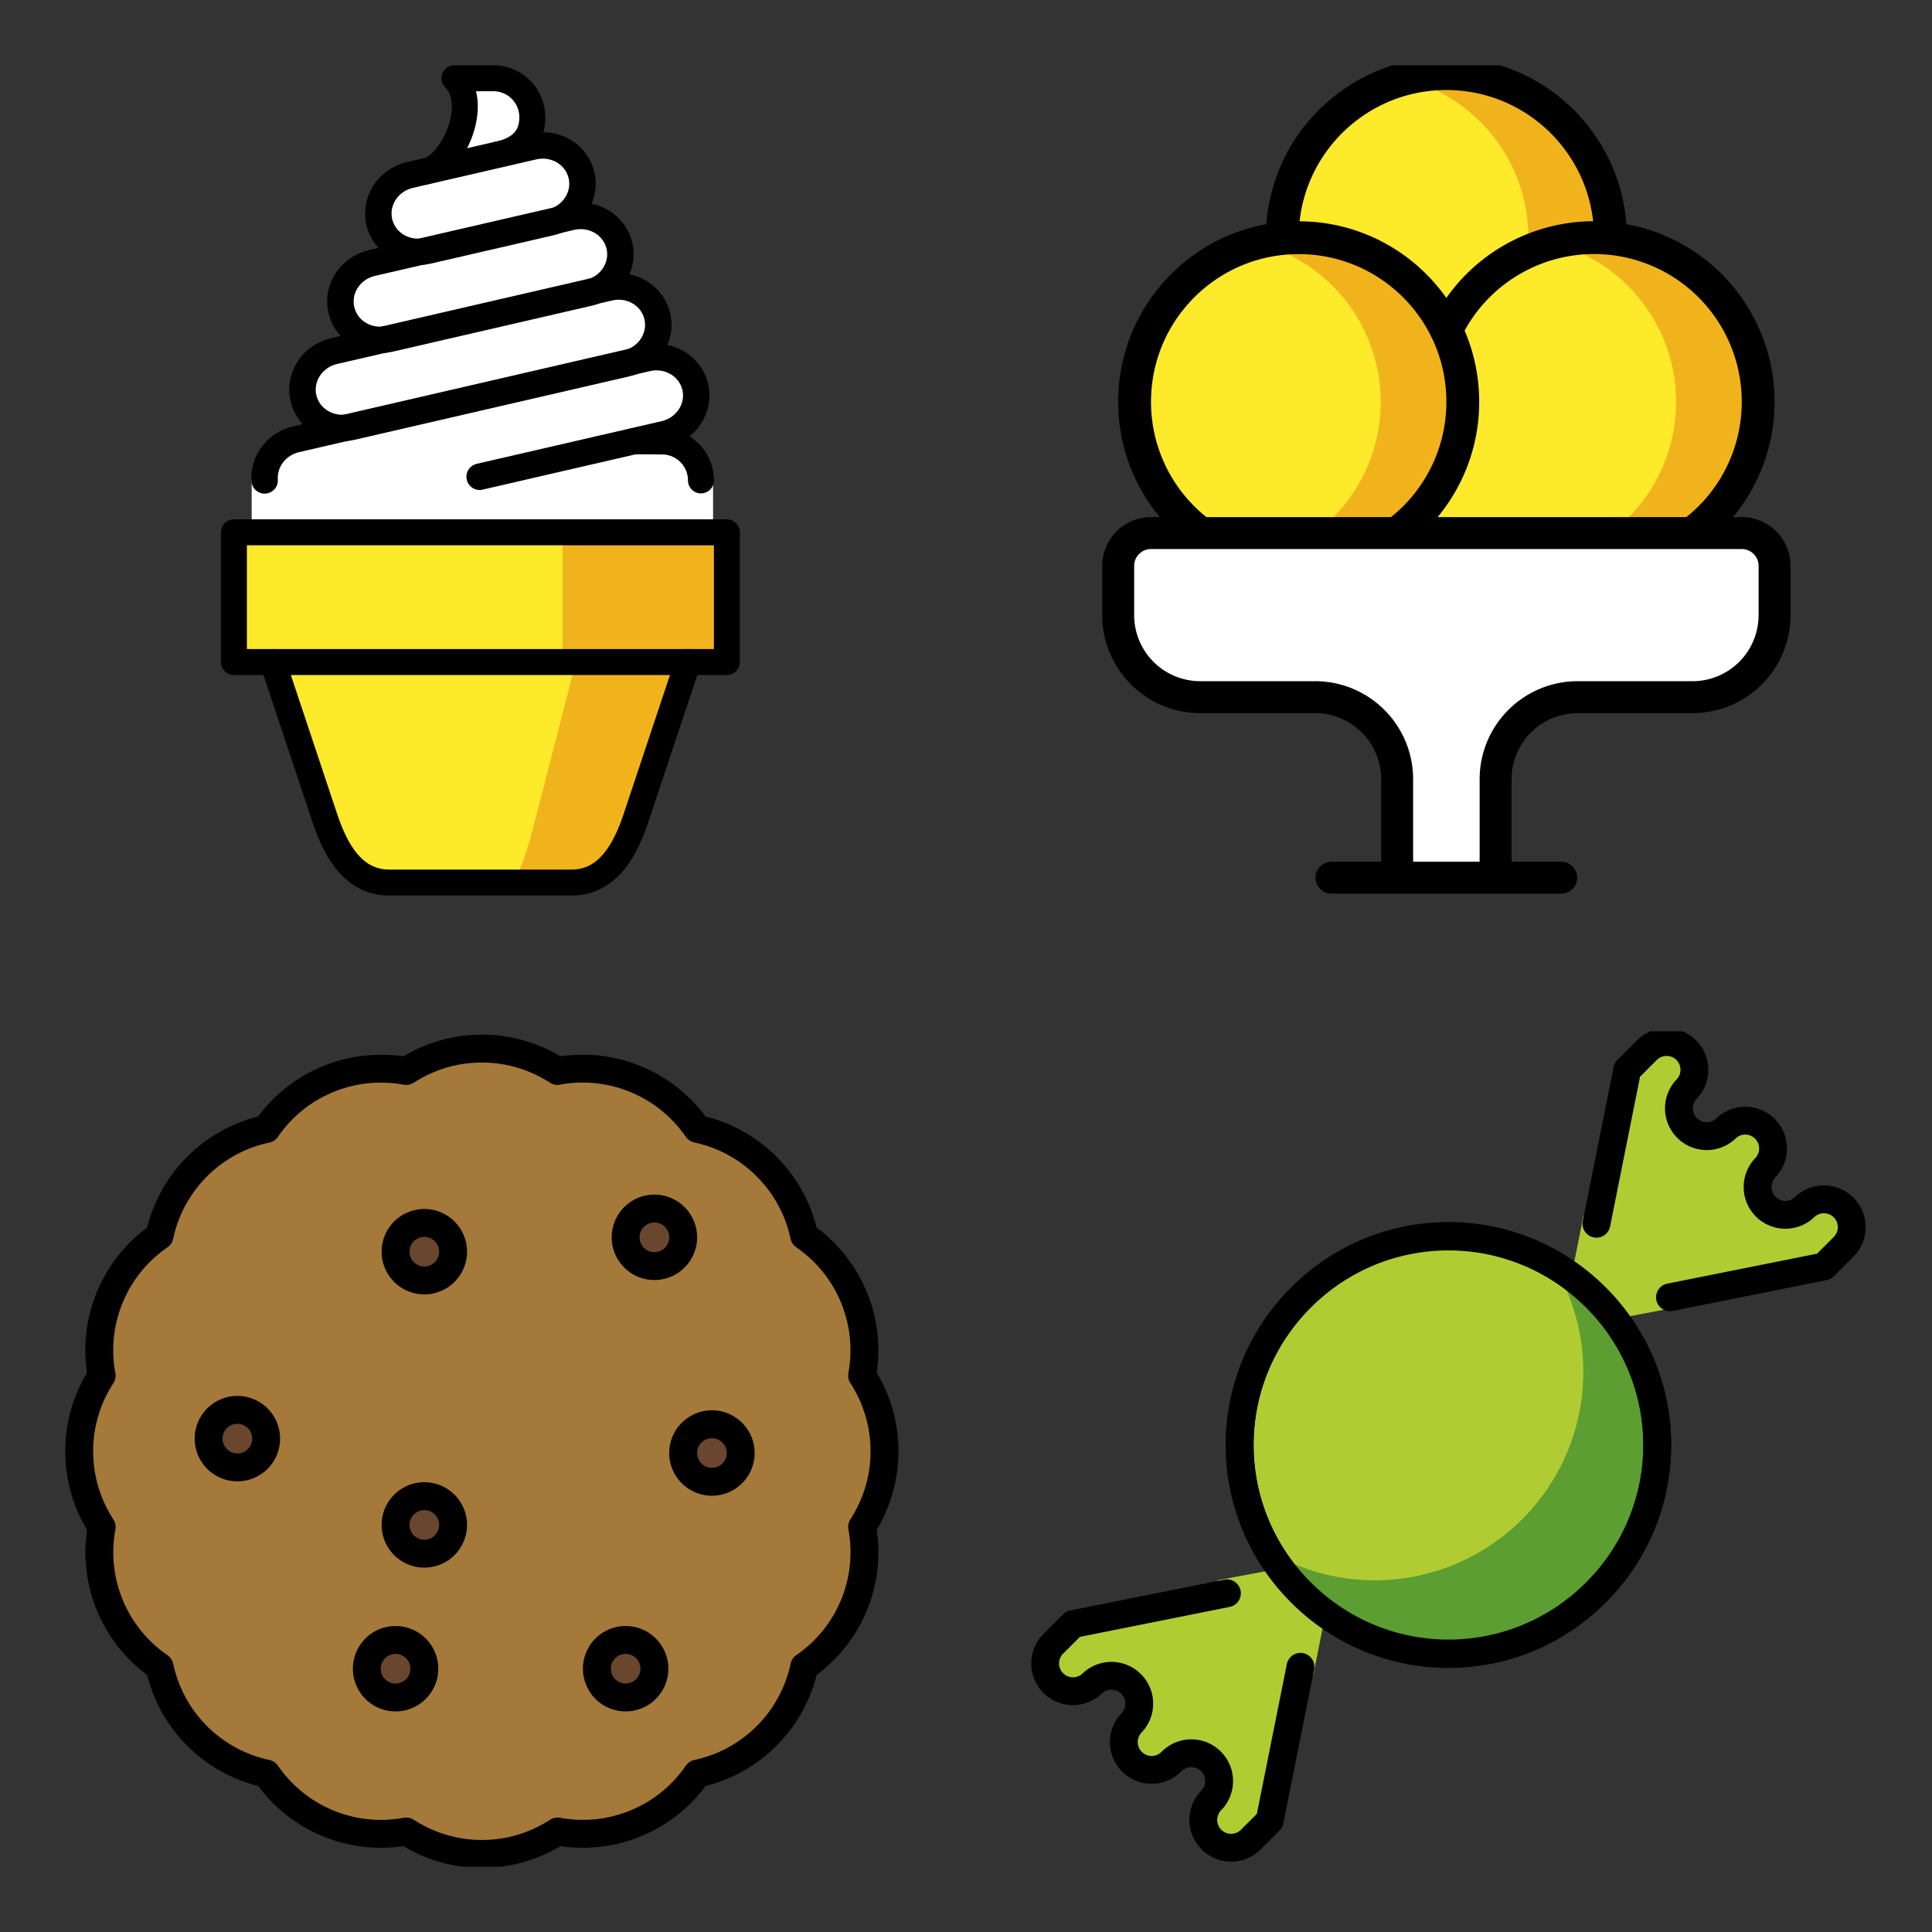 <svg xmlns="http://www.w3.org/2000/svg" xmlns:xlink="http://www.w3.org/1999/xlink" width="148" height="148"><rect width="100%" height="100%" fill="#333333" stroke="none"/><style><![CDATA[.B{stroke-linecap:round}.C{stroke-linejoin:round}.D{overflow:visible}.E{stroke:none}.F{fill-rule:nonzero}.G{fill:#fcea2b}.H{fill:#f1b31c}.I{stroke-width:4.167}.J{stroke-miterlimit:10}]]></style><g fill="#fff" fill-rule="evenodd" stroke="#000"><svg width="64" height="64" x="5" y="5" viewBox="0 0 84.167 134.167"><use xlink:href="#A" x="2.083" y="2.083" class="B C"/><symbol id="A" class="D"><g class="E F"><path d="M76.948 64.583v8.333H2.854v-8.333h2.087c-.047-.701.024-1.405.208-2.083.625-2.187 2.438-4 4.854-4.542l7.854-1.812c-3.125.208-6-1.75-6.667-4.792-.771-3.333 1.417-6.729 4.917-7.542L23.962 42c-3.125.208-6-1.771-6.667-4.792-.771-3.333 1.458-6.729 4.938-7.542l7.917-1.812c-3.125.271-6.042-1.708-6.729-4.792-.792-3.333 1.417-6.75 4.917-7.542l2.625-.625h.021c4.142-1 8.6-10.729 4.433-14.896h6.25c3.458 0 6.25 2.792 6.25 6.25s-2.083 5.25-5.625 6.042l5.771-1.333c3.5-.833 6.958 1.25 7.708 4.625.708 3.021-.979 6.042-3.833 7.208l2.229-.5c3.5-.833 6.979 1.25 7.75 4.625.688 3-1 6-3.854 7.188l2.208-.5c3.5-.792 6.958 1.25 7.708 4.646.708 3.042-1.042 6.083-3.958 7.25l2.292-.542c3.5-.833 6.958 1.25 7.708 4.625.792 3.375-1.417 6.75-4.917 7.563l-5 1.146 4.646.042c2.708 0 5.042 1.729 5.875 4.167.25.625 2.323 1.354 2.323 2.083z"/><g class="G"><path d="M0 72.917h79.167V93.75H0z"/><path d="M72.917 93.75l-8.333 25c-1.819 5.458-4.667 10.417-10.417 10.417H25c-5.75 0-8.598-4.958-10.417-10.417l-8.333-25"/></g><g class="H"><path d="M52.777 72.917h26.39V93.75h-26.39z"/><path d="M54.908 93.75l-6.992 27.146c-.779 3.029-1.75 5.938-3.058 8.271h9.308c5.75 0 8.598-4.958 10.417-10.417l8.333-25H54.908z"/></g></g><g fill="none"><path d="M0 72.917h79.167V93.75H0zm75-8.334a6.25 6.25 0 0 0-6.25-6.25l-4.625-.033" class="B C I"/><g stroke-width="4.25" class="C"><path d="M28.271 15.533c-3.5.808-5.704 4.188-4.929 7.552s4.242 5.433 7.742 4.625l19.812-4.573c3.5-.808 5.704-4.187 4.927-7.552s-4.24-5.437-7.74-4.625l-19.812 4.573z"/><path d="M22.183 29.666c-3.5.808-5.704 4.167-4.927 7.55s4.24 5.438 7.74 4.629l31.99-7.385c3.5-.808 5.704-4.187 4.927-7.552s-4.242-5.433-7.742-4.625l-31.987 7.383z"/><path d="M68 38.241c-.777-3.363-4.239-5.437-7.739-4.625L16.093 43.814c-3.5.808-5.704 4.188-4.929 7.552s4.242 5.433 7.742 4.625l44.167-10.198c3.5-.808 5.704-4.187 4.927-7.552z"/><path d="M39.463 63.994l29.702-6.854c3.5-.808 5.704-4.187 4.927-7.552s-4.242-5.437-7.739-4.629L10.003 57.97c-3.173.729-5.281 3.577-5.069 6.61" class="B"/></g><path d="M35.417 0h6.25a6.25 6.25 0 0 1 6.25 6.25c0 3.452-2.083 5.25-5.598 6.033M35.417 0c4.167 4.167-.302 13.933-4.515 14.929M72.917 93.75l-8.333 25c-1.819 5.458-4.667 10.417-10.417 10.417H25c-5.75 0-8.598-4.958-10.417-10.417l-8.333-25" class="B C I"/></g></symbol></svg><svg width="64" height="64" x="79" y="5" viewBox="0 0 88.056 106.07"><use xlink:href="#B" x="2.028" y="1.042" class="B C"/><symbol id="B" class="D"><g class="E F"><path d="M26.934 35.583a20.79 20.79 0 0 1 0-29.463 20.79 20.79 0 0 1 29.463 0 20.79 20.79 0 0 1 0 29.463 20.79 20.79 0 0 1-29.462 0z" class="G"/><path d="M56.396 6.138C50.991.733 43.358-1.06 36.458.717a20.68 20.68 0 0 1 9.521 5.421c8.136 8.135 8.137 21.326.002 29.463a20.71 20.71 0 0 1-9.521 5.421c6.902 1.779 14.535-.017 19.938-5.421 8.135-8.136 8.134-21.327-.002-29.463z" class="H"/><path d="M75.146 26.955c3.908 3.907 6.103 9.206 6.104 14.732s-2.195 10.825-6.102 14.733c-8.135 8.133-25.346 14.231-33.481 6.098s-4.119-27.429 4.021-35.562 21.327-8.134 29.463.002z" class="G"/><path d="M75.146 26.972c-5.404-5.404-13.038-7.198-19.937-5.421 3.49.9 6.792 2.688 9.521 5.421 3.908 3.907 6.104 9.206 6.104 14.732s-2.195 10.825-6.102 14.733c-2.629 2.63-5.919 4.503-9.523 5.421 6.902 1.779 14.535-.017 19.938-5.421 3.907-3.907 6.102-9.207 6.102-14.733s-2.196-10.825-6.104-14.732z" class="H"/><path d="M8.182 56.419a20.79 20.79 0 0 1 0-29.463 20.79 20.79 0 0 1 29.463 0 20.79 20.79 0 0 1 0 29.463 20.79 20.79 0 0 1-29.463 0z" class="G"/><path d="M37.646 26.972c-5.404-5.404-13.038-7.198-19.937-5.421 3.49.9 6.792 2.688 9.521 5.421 3.908 3.907 6.103 9.206 6.104 14.732s-2.195 10.825-6.102 14.733c-2.629 2.63-5.919 4.503-9.523 5.421 6.904 1.779 14.535-.017 19.938-5.421 3.907-3.907 6.102-9.207 6.102-14.733s-2.196-10.825-6.104-14.732z" class="H"/><use xlink:href="#C"/></g><g fill="none"><path d="M20.833 20.85C20.833 9.344 30.16.017 41.666.017S62.5 9.344 62.5 20.85M41.804 32.315c4.338-8.626 14.033-13.141 23.427-10.91S81.254 32.029 81.25 41.684a20.79 20.79 0 0 1-7.906 16.337M9.667 57.76a20.79 20.79 0 0 1-7.583-16.077c0-11.506 9.327-20.833 20.833-20.833S43.75 30.178 43.75 41.684a20.79 20.79 0 0 1-7.904 16.337" class="B C I"/><g stroke-width="4.056" class="B C"><use xlink:href="#C"/><path d="M27.083 102.1H56.25"/></g></g></symbol><defs><path id="C" d="M35.417 102.1V89.6A10.42 10.42 0 0 0 25 79.183H10.417A10.42 10.42 0 0 1 0 68.767v-6.25a4.17 4.17 0 0 1 4.167-4.167h75a4.17 4.17 0 0 1 4.167 4.167v6.25a10.42 10.42 0 0 1-10.417 10.417H58.333A10.42 10.42 0 0 0 47.917 89.6v12.5"/></defs></svg><svg width="64" height="64" x="5" y="79" viewBox="0 0 121.04 120.062"><use xlink:href="#D" x="2.02" y="2.02" class="B C"/><symbol id="D" class="D"><g class="E F"><path d="M116.667 58.591a20.07 20.07 0 0 0-3.246-10.965c1.457-7.814-1.832-15.751-8.388-20.246a20.06 20.06 0 0 0-5.454-10.038 20.05 20.05 0 0 0-10.042-5.458c-2.133-3.096-5.146-5.64-8.879-7.188a20.1 20.1 0 0 0-11.369-1.2c-3.16-2.04-6.914-3.24-10.956-3.24s-7.8 1.2-10.958 3.246c-3.7-.681-7.629-.35-11.365 1.196a20.08 20.08 0 0 0-8.883 7.194c-3.679.788-7.181 2.594-10.042 5.452-2.752 2.75-4.646 6.24-5.452 10.046a20.09 20.09 0 0 0-7.194 8.879c-1.49 3.595-1.904 7.545-1.192 11.371-4.332 6.664-4.331 15.254.002 21.917a20.12 20.12 0 0 0 1.194 11.36 20.11 20.11 0 0 0 7.198 8.885c.785 3.677 2.592 7.179 5.448 10.042 2.75 2.752 6.24 4.646 10.046 5.452 2.135 3.096 5.146 5.646 8.879 7.188 3.594 1.49 7.543 1.906 11.369 1.196a20.11 20.11 0 0 0 10.956 3.244c4.042 0 7.8-1.2 10.958-3.246a20.12 20.12 0 0 0 11.365-1.194c3.594-1.488 6.681-3.988 8.883-7.196 3.803-.807 7.29-2.7 10.037-5.45 2.862-2.86 4.671-6.369 5.458-10.048 3.096-2.133 5.64-5.146 7.188-8.875a20.13 20.13 0 0 0 1.198-11.371 20.11 20.11 0 0 0 3.24-10.954z" fill="#a57939"/><g fill="#6a462f"><use xlink:href="#E"/><use xlink:href="#E" x="27.083" y="12.5"/><use xlink:href="#E" x="22.917" y="33.333"/><use xlink:href="#E" x="56.25" y="33.333"/><use xlink:href="#E" x="68.75" y="2.083"/><use xlink:href="#E" x="60.417" y="-29.167"/><use xlink:href="#E" x="27.083" y="-27.084"/></g></g><g fill="none" stroke-width="4.04" class="C"><path d="M116.667 58.331a20.06 20.06 0 0 0-3.246-10.963c.679-3.7.35-7.625-1.196-11.36-1.486-3.596-3.984-6.683-7.192-8.885a20.06 20.06 0 0 0-5.454-10.038c-2.854-2.863-6.365-4.671-10.042-5.458-2.133-3.096-5.146-5.64-8.879-7.187-3.594-1.492-7.543-1.909-11.369-1.2C66.129 1.196 62.375 0 58.334 0s-7.8 1.2-10.958 3.246c-3.7-.681-7.629-.35-11.365 1.196a20.08 20.08 0 0 0-8.883 7.194c-3.679.787-7.181 2.594-10.042 5.452-2.752 2.75-4.646 6.24-5.452 10.046-3.098 2.133-5.646 5.146-7.194 8.879a20.07 20.07 0 0 0-1.192 11.371c-4.332 6.664-4.331 15.254.002 21.917-1.446 7.814 1.842 15.747 8.392 20.248.806 3.803 2.699 7.289 5.448 10.038s6.24 4.646 10.046 5.454c2.203 3.204 5.287 5.701 8.879 7.19s7.544 1.905 11.369 1.194c6.663 4.332 15.253 4.332 21.917 0 3.698.679 7.629.35 11.365-1.196s6.75-4.094 8.883-7.194c3.679-.787 7.181-2.594 10.037-5.452a20.06 20.06 0 0 0 5.456-10.046c6.552-4.499 9.838-12.434 8.385-20.248 2.042-3.16 3.24-6.912 3.242-10.954z" class="J"/><g class="B"><use xlink:href="#E"/><use xlink:href="#E" x="27.083" y="12.5"/><use xlink:href="#E" x="22.917" y="33.333"/><use xlink:href="#E" x="56.25" y="33.333"/><use xlink:href="#E" x="68.75" y="2.083"/><use xlink:href="#E" x="60.417" y="-29.167"/><use xlink:href="#E" x="27.083" y="-27.084"/></g></g></symbol><defs><path id="E" d="M18.75 56.509a4.16 4.16 0 1 1 8.333 0 4.16 4.16 0 1 1-8.333 0z"/></defs></svg><svg width="64" height="64" x="79" y="79" viewBox="0 0 125.167 124.125"><use xlink:href="#F" x="2.083" y="1.042" class="B C"/><symbol id="F" class="D"><g class="E F"><g fill="#b1cc33"><path d="M83.502 41.891l11.115-2.096-.994-1.529 23.033-4.635 2.946-2.946a4.17 4.17 0 0 0 0-5.894 4.17 4.17 0 0 0-5.894 0 4.17 4.17 0 0 1-5.892-5.892 4.17 4.17 0 0 0 .001-5.893 4.17 4.17 0 0 0-5.893-.001 4.17 4.17 0 0 1-5.892-5.892 4.17 4.17 0 0 0 .001-5.893 4.17 4.17 0 0 0-5.893-.001l-2.946 2.946-4.573 23.16-1.971-1.267-1.717 8.594M36.877 78.605l-11.115 2.092 1.448 1.942-23.042 4.612-2.946 2.944a4.18 4.18 0 0 0-.002 5.896 4.17 4.17 0 0 0 5.896 0 4.17 4.17 0 0 1 5.892 5.892 4.17 4.17 0 0 0 5.892 5.892 4.17 4.17 0 0 1 5.892 5.892 4.17 4.17 0 0 0 5.892 5.892l2.948-2.942 4.617-23.067 1.929 1.173 1.717-8.59"/><path d="M29.156 60.466a31.18 31.18 0 0 1 31.248-31.248 31.18 31.18 0 0 1 31.248 31.248 31.18 31.18 0 0 1-31.248 31.248 31.18 31.18 0 0 1-31.248-31.248z"/></g><path d="M91.669 60.466c.002-11.462-6.194-21.458-15.4-26.875 2.746 4.65 4.354 10.054 4.354 15.848 0 17.259-13.991 31.25-31.25 31.25a31.02 31.02 0 0 1-15.848-4.35c5.417 9.208 15.433 15.396 26.896 15.402 17.258 0 31.25-13.994 31.25-31.254z" fill="#5c9e31"/></g><g fill="none" class="B C I"><use xlink:href="#G"/><path d="M93.606 38.291l23.063-4.613 2.946-2.946a4.17 4.17 0 0 0 0-5.894 4.17 4.17 0 0 0-5.894 0 4.17 4.17 0 0 1-5.892-5.892c1.053-1.053 1.464-2.587 1.079-4.025a4.17 4.17 0 0 0-2.946-2.947c-1.438-.386-2.972.025-4.025 1.078a4.17 4.17 0 0 1-5.892-5.892 4.17 4.17 0 0 0 .001-5.893 4.17 4.17 0 0 0-5.893-.001l-2.948 2.948-4.615 23.063m-55.36 55.36L4.169 87.251l-2.948 2.944a4.17 4.17 0 0 0 0 5.894 4.17 4.17 0 0 0 5.894 0 4.17 4.17 0 0 1 5.892 5.89 4.17 4.17 0 0 0-.002 5.894 4.17 4.17 0 0 0 5.894.002c1.046-1.083 2.595-1.518 4.052-1.136s2.595 1.519 2.976 2.976-.053 3.006-1.136 4.052a4.17 4.17 0 0 0 5.892 5.892l2.95-2.942L38.25 93.65" class="J"/><use xlink:href="#G" x=".002" y="-.084"/></g></symbol><defs><path id="G" d="M38.32 82.56c-12.242-12.242-12.242-31.952 0-44.194s31.952-12.242 44.194 0 12.242 31.952 0 44.194-31.952 12.242-44.194 0z"/></defs></svg></g></svg>